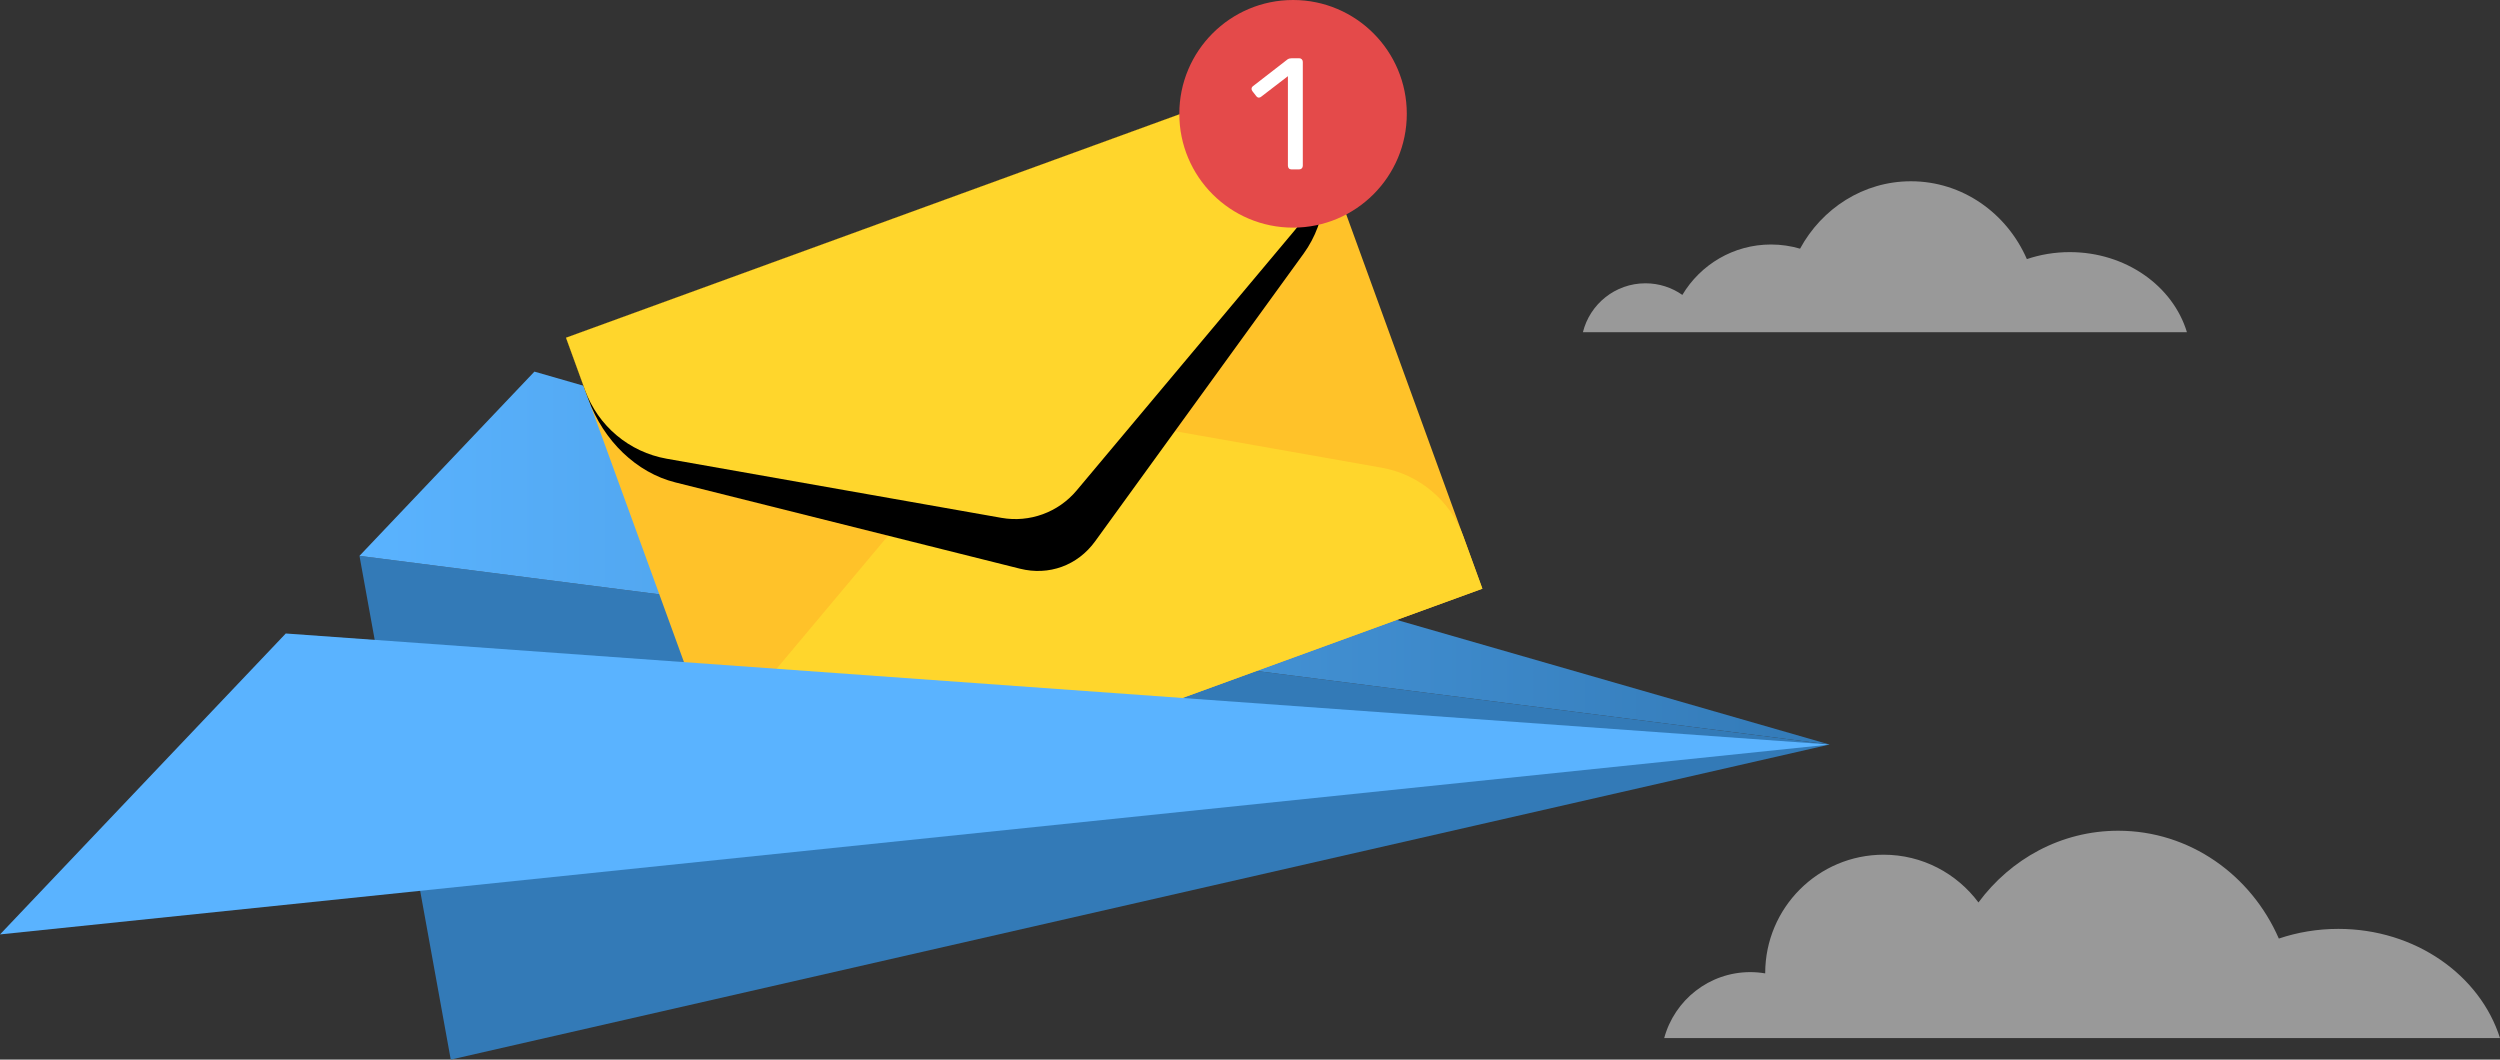 <svg width="302" height="128" viewBox="0 0 302 128" fill="none" xmlns="http://www.w3.org/2000/svg">
<rect x="0" y="0" width="302" height="128" fill="#333333" stroke="none"/>
<path d="M43.425 67.148L54.451 128L221.011 89.941L43.425 67.148Z" fill="#337AB7"/>
<path d="M221.011 89.941L43.425 67.148L64.558 44.891L221.011 89.941Z" fill="url(#paint0_linear_162_2203)"/>
<path d="M156.384 8.74L68.37 40.797L91.058 103.173L179.072 71.116L156.384 8.74Z" fill="#FFC229"/>
<path d="M88.754 96.841L91.057 103.172L135.065 87.144L179.072 71.115L176.77 64.785C175.196 60.458 171.437 57.301 166.905 56.499L126.463 49.356C123.064 48.755 119.601 50.016 117.383 52.663L90.992 84.148C88.036 87.676 87.184 92.514 88.756 96.839L88.754 96.841Z" fill="#FFD62C"/>
<g style="mix-blend-mode:soft-light">
<path d="M159.077 16.148L156.382 8.741L112.374 24.769L68.366 40.798L71.061 48.205C72.902 53.267 76.91 57.105 81.574 58.272L123.211 68.698C126.711 69.574 130.173 68.313 132.291 65.39L157.489 30.621C160.311 26.726 160.916 21.208 159.075 16.146L159.077 16.148Z" fill="black"/>
</g>
<path d="M158.686 15.072L156.384 8.739L112.376 24.767L68.368 40.795L70.671 47.128C72.245 51.455 76.004 54.612 80.536 55.413L120.977 62.557C124.377 63.158 127.84 61.897 130.058 59.249L156.449 27.765C159.405 24.237 160.257 19.399 158.684 15.074L158.686 15.072Z" fill="#FFD62C"/>
<path d="M221.011 89.941L0.003 112.877L34.522 76.525L221.011 89.941Z" fill="url(#paint1_linear_162_2203)"/>
<path d="M156.201 27.499C163.789 27.499 169.941 21.343 169.941 13.75C169.941 6.156 163.789 0 156.201 0C148.612 0 142.461 6.156 142.461 13.75C142.461 21.343 148.612 27.499 156.201 27.499Z" fill="#E44A4A"/>
<path d="M155.695 20.34C155.618 20.257 155.579 20.151 155.579 20.023V9.202L152.358 11.677C152.269 11.754 152.173 11.793 152.071 11.793C151.955 11.793 151.847 11.73 151.745 11.601L151.284 11.006C151.221 10.917 151.188 10.827 151.188 10.739C151.188 10.597 151.251 10.483 151.38 10.393L155.539 7.169C155.681 7.081 155.846 7.036 156.038 7.036H156.939C157.067 7.036 157.173 7.077 157.255 7.16C157.337 7.242 157.379 7.348 157.379 7.476V20.023C157.379 20.151 157.337 20.257 157.255 20.34C157.173 20.422 157.067 20.463 156.939 20.463H155.999C155.871 20.463 155.769 20.422 155.693 20.34H155.695Z" fill="white"/>
<path d="M264.181 40.133C262.499 34.559 256.803 30.456 250.029 30.456C248.203 30.456 246.456 30.756 244.845 31.3C242.431 25.757 237.07 21.898 230.84 21.898C225.092 21.898 220.085 25.182 217.447 30.041C216.334 29.715 215.158 29.536 213.939 29.536C209.385 29.536 205.405 31.98 203.228 35.626C201.966 34.742 200.429 34.223 198.772 34.223C195.121 34.223 192.057 36.737 191.215 40.132H264.183L264.181 40.133Z" fill="white" fill-opacity="0.5"/>
<path d="M302 125.401C299.588 117.792 291.762 112.209 282.468 112.209C279.937 112.209 277.517 112.626 275.283 113.38C271.939 105.698 264.511 100.353 255.878 100.353C249 100.353 242.892 103.751 238.998 109.018C236.391 105.521 232.235 103.249 227.54 103.249C219.642 103.249 213.237 109.658 213.237 117.562C213.237 117.57 213.237 117.578 213.237 117.586C212.654 117.487 212.055 117.432 211.443 117.432C206.463 117.432 202.28 120.811 201.035 125.401H301.996H302Z" fill="white" fill-opacity="0.5"/>
<defs>
<linearGradient id="paint0_linear_162_2203" x1="43.425" y1="67.415" x2="221.011" y2="67.415" gradientUnits="userSpaceOnUse">
<stop stop-color="#5AB3FF"/>
<stop offset="1" stop-color="#337AB7"/>
</linearGradient>
<linearGradient id="paint1_linear_162_2203" x1="0.003" y1="94.702" x2="-97.804" y2="94.702" gradientUnits="userSpaceOnUse">
<stop stop-color="#5AB3FF"/>
<stop offset="1" stop-color="#337AB7"/>
</linearGradient>
</defs>
</svg>
